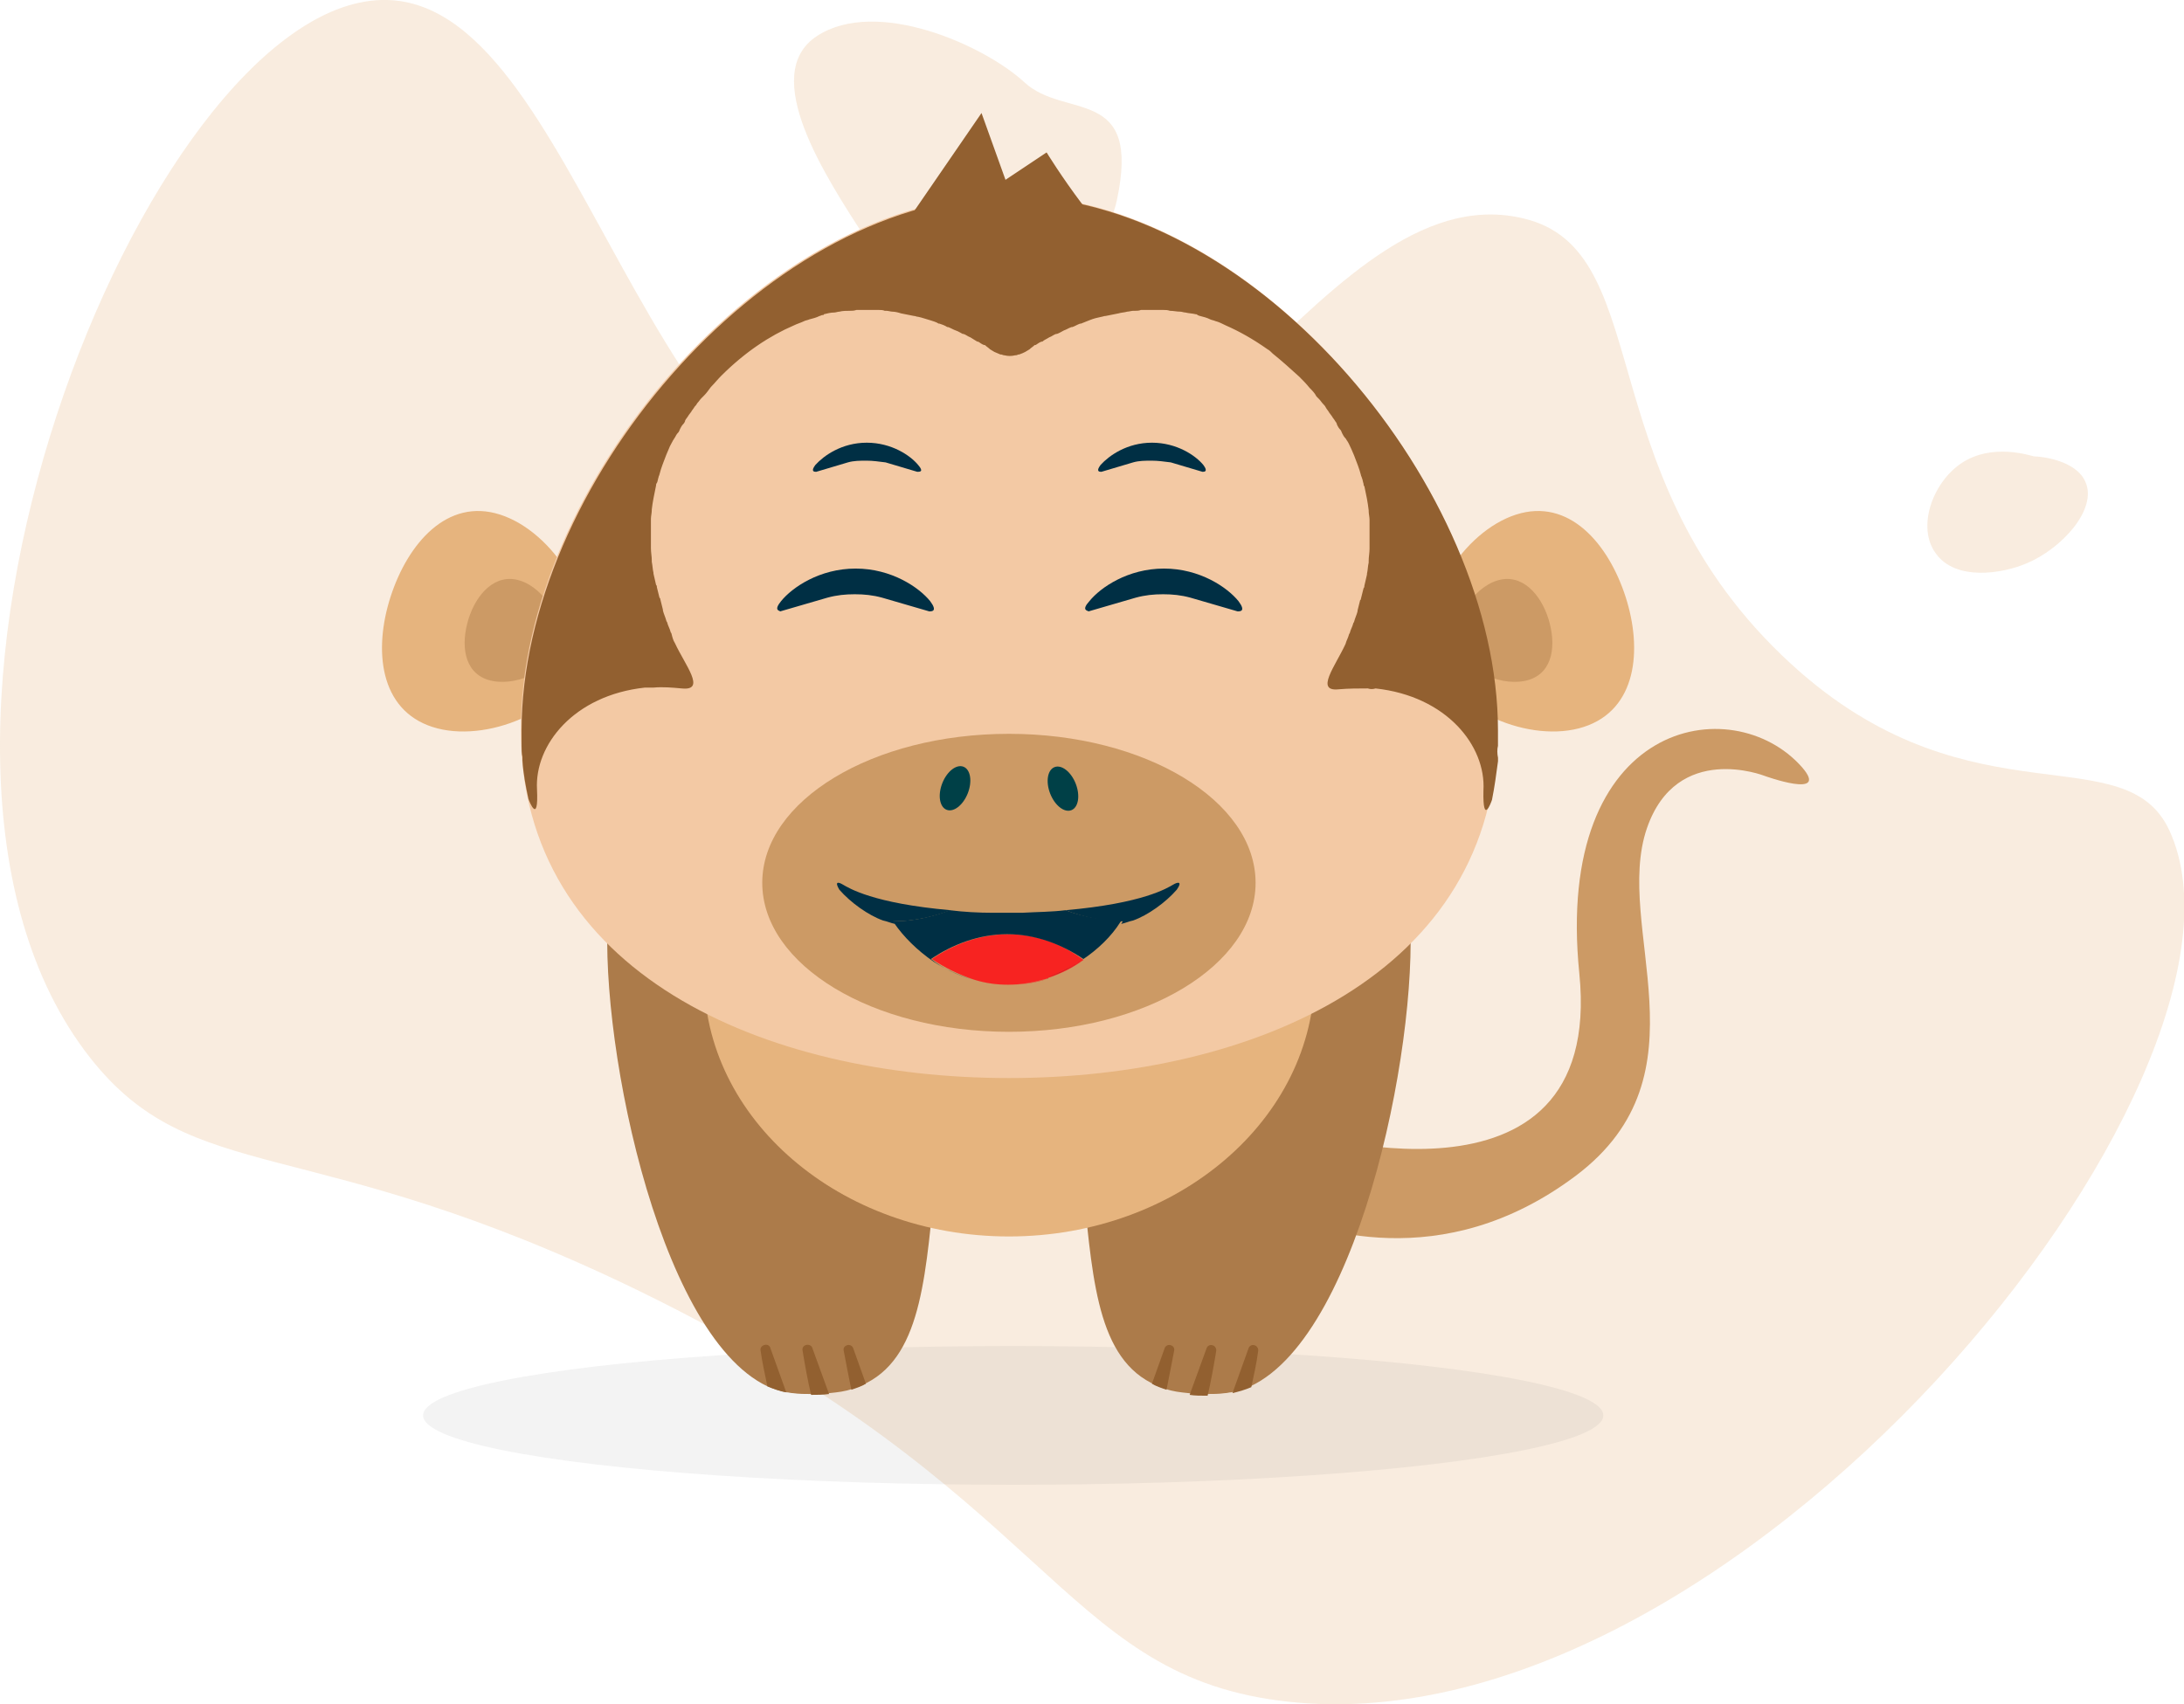 <?xml version="1.0" encoding="utf-8"?>
<!-- Generator: Adobe Illustrator 23.1.1, SVG Export Plug-In . SVG Version: 6.00 Build 0)  -->
<svg version="1.1" id="Laag_1" xmlns="http://www.w3.org/2000/svg" xmlns:xlink="http://www.w3.org/1999/xlink" x="0px" y="0px"
	 viewBox="0 0 255 199" style="enable-background:new 0 0 255 199;" xml:space="preserve">
<style type="text/css">
	.st0{opacity:0.25;}
	.st1{fill:#E6B47E;enable-background:new    ;}
	.st2{opacity:5.000000e-02;}
	.st3{fill:#CC9A65;}
	.st4{fill:#AC7B4A;}
	.st5{fill:#926030;}
	.st6{fill:#E6B47E;}
	.st7{fill:#F3C9A4;}
	.st8{fill:#002F44;}
	.st9{fill:#F72321;}
	.st10{fill:#004047;}
</style>
<g class="st0">
	<path id="XMLID_35_" class="st1" d="M108,64.3C74.7,62,67.9-0.7,44.5,0C17.1,0.8-17.8,87.4,10.5,123.5
		c12.1,15.4,25.4,8.4,64.2,27.3c48,23.4,48.9,44.4,74.6,47.8c52.9,7,117.2-72.9,104-101.6c-5.1-11.1-22.8-0.8-43.1-18.5
		c-24.9-21.8-16.6-48.4-31.6-52.8C155.2,19,137.5,66.3,108,64.3z"/>
	<path id="XMLID_33_" class="st1" d="M95.4,4.2c-6.9,4.5,1.1,16.6,5.7,23.7c4.5,7,26.3,9.1,29.3-4.5c2.9-13.5-6.1-9.4-10.8-13.8
		C114.8,5.2,102.3-0.3,95.4,4.2z"/>
	<path id="XMLID_26_" class="st1" d="M229,54.1c-3.4,2.3-5.2,7.5-3,10.5c2.3,3.3,7.8,2.4,10.6,1.2c4.1-1.7,8.3-6.3,6.9-9.5
		c-1.1-2.6-5.3-3-6-3C237,53.2,232.6,51.7,229,54.1z"/>
</g>
<ellipse class="st2" cx="118.3" cy="165.3" rx="68.9" ry="8.1"/>
<g>
	<g>
		<g>
			<path class="st3" d="M151,132c0,0,36.4,11.5,33.4-18.3c-3-29.7,17.9-33.3,26-24.1c3.3,3.8-4.4,1-4.4,1s-10.2-4-13.7,6.1
				c-4,11.6,7.5,28.7-8.3,40.6c-15.7,11.8-30.6,6.2-35.5,4.3C143.6,139.7,151,132,151,132z"/>
			<g>
				<g>
					<path class="st4" d="M164.5,105.6c-1.6-15-12.2,1-27.3,2.6c-15,1.6-12.5,13.7-10.9,28.7c1.2,11.4,1.5,21.2,8.1,24.6
						c0.5,0.3,1.1,0.5,1.7,0.7c0.8,0.3,1.7,0.4,2.7,0.5c0.6,0.1,1.3,0.1,2.1,0.1c0.7,0,1.4,0,2.1-0.1c0.3,0,0.5-0.1,0.8-0.1
						c0.8-0.2,1.5-0.4,2.2-0.7C159.2,155.7,166,119.6,164.5,105.6z"/>
					<path class="st5" d="M137.1,157.7c-0.3,1.6-0.6,3.1-0.9,4.6c-0.6-0.2-1.2-0.4-1.7-0.7l1.5-4.2
						C136.3,156.8,137.2,157.1,137.1,157.7z M140.9,157.4l-2,5.5c0.6,0.1,1.3,0.1,2.1,0.1c0.4-1.7,0.7-3.4,1-5.2
						C142.1,157.1,141.2,156.8,140.9,157.4z M145.8,157.4l-1.9,5.3c0.8-0.2,1.5-0.4,2.2-0.7c0.3-1.4,0.6-2.7,0.8-4.2
						C147,157.1,146.1,156.8,145.8,157.4z"/>
				</g>
				<g>
					<path class="st4" d="M71.1,105.6c1.6-15,12.2,1,27.3,2.6c15,1.6,12.5,13.7,10.9,28.7c-1.2,11.4-1.5,21.2-8.1,24.6
						c-0.5,0.3-1.1,0.5-1.7,0.7c-0.8,0.3-1.7,0.4-2.7,0.5c-0.6,0.1-1.3,0.1-2.1,0.1c-0.7,0-1.4,0-2.1-0.1c-0.3,0-0.5-0.1-0.8-0.1
						c-0.8-0.2-1.5-0.4-2.2-0.7C76.5,155.7,69.6,119.6,71.1,105.6z"/>
					<path class="st5" d="M99.6,157.4l1.5,4.2c-0.5,0.3-1.1,0.5-1.7,0.7c-0.3-1.5-0.6-3-0.9-4.6C98.4,157.1,99.3,156.8,99.6,157.4z
						 M93.7,157.7c0.3,1.8,0.6,3.5,1,5.2c0.7,0,1.4,0,2.1-0.1l-2-5.5C94.4,156.8,93.6,157.1,93.7,157.7z M88.8,157.7
						c0.2,1.4,0.5,2.8,0.8,4.2c0.7,0.3,1.5,0.6,2.2,0.7l-1.9-5.3C89.6,156.8,88.7,157.1,88.8,157.7z"/>
				</g>
				<g>
					<path class="st6" d="M117.8,144.4c19.7,0,35.7-13.7,35.7-30.6c0-1.6-0.2-3.2-0.4-4.8c-10.2-4.5-22.3-6.6-34.4-6.6
						c-12.9,0-25.7,2.4-36.2,7.4c-0.2,1.3-0.3,2.6-0.3,4C82.1,130.7,98.1,144.4,117.8,144.4z"/>
					<path class="st6" d="M96.9,136.8c-0.8-0.3-1.4,0.8-0.7,1.3c6,3.9,13.5,6.2,21.6,6.2s15.6-2.3,21.6-6.2c0.7-0.5,0.1-1.6-0.7-1.3
						c-6.2,2.5-13.3,3.9-20.9,3.9S103.2,139.4,96.9,136.8z"/>
				</g>
			</g>
			<g>
				<path class="st6" d="M50.5,84.9c-6.2-2-6.9-9-4.9-15.2s6.6-11.6,12.8-9.6c6.2,2,11.6,10.5,9.7,16.7C66.1,83,56.7,86.9,50.5,84.9
					z"/>
				<path class="st3" d="M57,79.4c-2.9-0.9-3.2-4.2-2.3-7.1s3.1-5.4,6-4.5s5.4,4.9,4.5,7.8S59.9,80.3,57,79.4z"/>
			</g>
			<g>
				<path class="st6" d="M184.9,84.9c6.2-2,6.9-9,4.9-15.2c-2-6.2-6.6-11.6-12.8-9.6c-6.2,2-11.6,10.5-9.7,16.7
					C169.4,83,178.7,86.9,184.9,84.9z"/>
				<path class="st3" d="M178.5,79.4c2.9-0.9,3.2-4.2,2.3-7.1c-0.9-2.9-3.1-5.4-6-4.5c-2.9,0.9-5.4,4.9-4.5,7.8
					C171.2,78.5,175.6,80.3,178.5,79.4z"/>
			</g>
			<g>
				<path class="st7" d="M174.8,85.2c0,28.5-28.5,40.7-57,40.7s-57-12.2-57-40.7s28.5-62.4,57-62.4S174.8,56.8,174.8,85.2z"/>
			</g>
			<g>
				<ellipse class="st3" cx="117.8" cy="103.1" rx="28.8" ry="17.4"/>
				<g>
					<g>
						<path class="st8" d="M122.5,114.2c-0.1,0-0.1,0-0.2,0.1C122.3,114.2,122.4,114.2,122.5,114.2z"/>
						<path class="st9" d="M122.5,114.2C122.5,114.2,122.5,114.2,122.5,114.2C122.5,114.2,122.5,114.2,122.5,114.2z"/>
						<path class="st9" d="M113.8,114.4c1.3,0.4,2.6,0.6,4,0.6c1.6,0,3.1-0.3,4.5-0.7c-1.4,0.5-3,0.7-4.5,0.7
							C116.3,115,115,114.8,113.8,114.4z"/>
						<path class="st9" d="M117.7,109.1c-3.3,0-6.4,1.2-8.9,2.9c1.5,1,3.1,1.8,4.9,2.4c1.3,0.4,2.6,0.6,4,0.6c1.6,0,3.1-0.3,4.5-0.7
							c0.1,0,0.1,0,0.2-0.1c0,0,0,0,0,0c1.5-0.5,2.9-1.2,4.1-2.1C124.1,110.3,121.1,109.1,117.7,109.1z"/>
						<g>
							<path class="st8" d="M137,103.3c-0.7,0.4-3.5,2.2-12.6,3c2.1,0.8,4.4,1.3,6.7,1.3c-0.1,0.1-0.1,0.2-0.2,0.3
								c0.5-0.1,0.9-0.3,1.4-0.4c1.7-0.6,3.8-2.1,5.1-3.6C138.1,102.9,137.5,103,137,103.3z"/>
							<path class="st8" d="M98.4,103.3c0.7,0.4,3.5,2.2,12.6,3c-2.1,0.8-4.4,1.3-6.7,1.3c0.1,0.1,0.1,0.2,0.2,0.3
								c-0.5-0.1-0.9-0.3-1.4-0.4c-1.7-0.6-3.8-2.1-5.1-3.6C97.4,102.9,97.9,103,98.4,103.3z"/>
							<path class="st8" d="M124.4,106.3c-1.6,0.2-3.3,0.2-5.1,0.3c-0.3,0-0.6,0-0.9,0c-0.2,0-0.4,0-0.7,0c-0.2,0-0.4,0-0.7,0
								c-0.3,0-0.6,0-1,0c-1.8,0-3.5-0.1-5.1-0.3c-2.1,0.8-4.4,1.3-6.7,1.3c0,0.1,0.1,0.2,0.2,0.2c1.1,1.6,2.7,3.2,4.6,4.5
								c1.4,0.9,2.9,1.6,4.6,2.1c-1.8-0.5-3.5-1.3-4.9-2.4c2.5-1.7,5.6-2.9,8.9-2.9c3.3,0,6.4,1.2,8.9,2.9c-1.3,0.9-2.6,1.6-4.1,2.1
								c1.4-0.5,2.6-1.1,3.8-1.9c2-1.3,3.6-2.9,4.6-4.5c0.1-0.1,0.1-0.2,0.2-0.3C128.8,107.5,126.6,107.1,124.4,106.3z"/>
						</g>
					</g>
				</g>
			</g>
			<ellipse transform="matrix(0.365 -0.931 0.931 0.365 -14.934 162.246)" class="st10" cx="111.5" cy="92.1" rx="2.7" ry="1.6"/>
			<ellipse transform="matrix(0.931 -0.365 0.365 0.931 -25.045 51.654)" class="st10" cx="124.1" cy="92.1" rx="1.6" ry="2.7"/>
			<path class="st5" d="M174.9,87.1c0-0.1,0-0.2,0-0.3c0-0.5,0-1,0-1.5c0-28.1-27.9-61.6-56-62.4l-1,0l-1,0
				c-28.1,0.8-56,34.2-56,62.4c0,0.5,0,1,0,1.5c0,0.1,0,0.2,0,0.3c0,0,0,0,0,0c0,0.4,0,0.9,0.1,1.3c0,0,0,0,0,0c0,0.1,0,0.3,0,0.4
				c0,0,0,0,0,0c0.1,1.6,0.4,3.1,0.7,4.5c0.1,0.3,1.2,3.1,1-1.1c-0.3-5.2,4.3-11,12.6-11.9c0.3,0,0.6,0,0.9,0c0,0,0.1,0,0.1,0
				c1.1-0.1,2.2,0,3.3,0.1c2.9,0.3,0.4-2.7-0.8-5.3c-0.2-0.3-0.3-0.7-0.4-1.1c0-0.1-0.1-0.1-0.1-0.2c-0.1-0.4-0.3-0.7-0.4-1.1
				c0-0.1-0.1-0.1-0.1-0.2c-0.1-0.4-0.3-0.8-0.4-1.2c0,0,0-0.1,0-0.1c-0.1-0.4-0.2-0.8-0.3-1.2c0-0.1,0-0.1-0.1-0.2
				c-0.1-0.4-0.2-0.8-0.3-1.2c0-0.1,0-0.2-0.1-0.3c-0.1-0.4-0.2-0.9-0.3-1.3c0,0,0-0.1,0-0.1c-0.1-0.4-0.1-0.8-0.2-1.3
				c0-0.1,0-0.1,0-0.2c0-0.4-0.1-0.9-0.1-1.4c0-0.1,0-0.2,0-0.4c0-0.2,0-0.4,0-0.6c0-0.1,0-0.3,0-0.4c0-0.2,0-0.4,0-0.6
				c0-0.1,0-0.3,0-0.4c0-0.2,0-0.5,0-0.7c0-0.1,0-0.2,0-0.3c0-0.3,0.1-0.7,0.1-1c0,0,0-0.1,0-0.1c0.1-0.9,0.3-1.8,0.5-2.8
				c0-0.1,0-0.2,0.1-0.3c0.1-0.2,0.1-0.4,0.2-0.7c0-0.1,0.1-0.2,0.1-0.3c0.2-0.8,0.5-1.5,0.8-2.3c0.1-0.2,0.2-0.5,0.3-0.7
				c0,0,0,0,0,0c0.1-0.3,0.3-0.6,0.5-1c0.1-0.1,0.1-0.2,0.2-0.3c0.1-0.2,0.2-0.4,0.4-0.6c0.1-0.1,0.1-0.2,0.2-0.4
				c0.1-0.2,0.2-0.4,0.4-0.6c0.1-0.1,0.2-0.3,0.2-0.4c0.1-0.2,0.3-0.4,0.4-0.6c0.1-0.1,0.2-0.3,0.3-0.4c0.1-0.2,0.3-0.4,0.4-0.6
				c0.1-0.1,0.2-0.2,0.3-0.4c0.2-0.2,0.3-0.4,0.5-0.6c0.1-0.1,0.2-0.2,0.3-0.3c0.3-0.3,0.5-0.6,0.8-1c0.4-0.4,0.8-0.9,1.2-1.3
				c2.8-2.8,5.7-4.7,8.5-5.9c0.4-0.2,0.8-0.3,1.2-0.5c0.2-0.1,0.4-0.1,0.6-0.2c0.4-0.1,0.8-0.2,1.2-0.4c0.1,0,0.2-0.1,0.3-0.1
				c0.1,0,0.2,0,0.2-0.1c0.4-0.1,0.8-0.2,1.2-0.2c0.2,0,0.4-0.1,0.6-0.1c0.4-0.1,0.8-0.1,1.2-0.1c0,0,0,0,0,0c0.3,0,0.5,0,0.8-0.1
				c0.1,0,0.1,0,0.2,0c0.5,0,1,0,1.5,0c0.1,0,0.1,0,0.2,0c0.2,0,0.5,0,0.7,0c0.2,0,0.5,0,0.7,0.1c0.1,0,0.1,0,0.2,0
				c0.2,0,0.5,0.1,0.7,0.1c0.3,0,0.7,0.1,1,0.2c0,0,0,0,0,0c0.5,0.1,1,0.2,1.5,0.3c0,0,0,0,0,0c0.2,0,0.3,0.1,0.5,0.1
				c0.5,0.1,1,0.3,1.4,0.4c0,0,0,0,0,0c0.3,0.1,0.7,0.2,1,0.4c0,0,0.1,0,0.1,0c0.3,0.1,0.6,0.2,0.9,0.4c0,0,0,0,0.1,0
				c0.3,0.1,0.6,0.3,0.9,0.4c0,0,0,0,0,0c0.3,0.1,0.6,0.3,0.8,0.4c0,0,0.1,0,0.1,0c0.3,0.1,0.5,0.3,0.8,0.4c0,0,0,0,0,0
				c0.3,0.2,0.5,0.3,0.8,0.5c0,0,0,0,0.1,0c0.2,0.1,0.4,0.3,0.7,0.4c0,0,0,0,0.1,0c0.2,0.2,0.4,0.3,0.6,0.5c0.2,0.1,0.3,0.2,0.5,0.3
				c0,0,0,0,0,0c0.2,0.1,0.5,0.2,0.7,0.3c0,0,0.1,0,0.1,0c0.1,0,0.2,0.1,0.4,0.1c0.4,0.1,0.8,0.1,1.2,0c0.1,0,0.2,0,0.4-0.1
				c0,0,0.1,0,0.1,0c0.3-0.1,0.5-0.2,0.7-0.3c0,0,0,0,0,0c0.2-0.1,0.3-0.2,0.5-0.3c0.2-0.2,0.4-0.3,0.6-0.5c0,0,0,0,0.1,0
				c0.2-0.1,0.4-0.3,0.7-0.4c0,0,0,0,0.1,0c0.2-0.2,0.5-0.3,0.8-0.5c0,0,0,0,0,0c0.3-0.1,0.5-0.3,0.8-0.4c0,0,0.1,0,0.1,0
				c0.3-0.1,0.6-0.3,0.8-0.4c0,0,0,0,0,0c0.3-0.1,0.6-0.3,0.9-0.4c0,0,0,0,0.1,0c0.3-0.1,0.6-0.3,0.9-0.4c0,0,0.1,0,0.1,0
				c0.3-0.1,0.7-0.3,1-0.4l0,0c0.5-0.2,0.9-0.3,1.4-0.4c0.1,0,0.3-0.1,0.5-0.1c0,0,0,0,0,0c0.5-0.1,1-0.2,1.5-0.3c0,0,0,0,0,0
				c0.3-0.1,0.7-0.1,1-0.2c0.2,0,0.5-0.1,0.7-0.1c0.1,0,0.1,0,0.2,0c0.2,0,0.5,0,0.7-0.1c0.2,0,0.5,0,0.7,0c0.1,0,0.1,0,0.2,0
				c0.5,0,1,0,1.5,0c0.1,0,0.1,0,0.2,0c0.3,0,0.5,0,0.8,0.1c0,0,0,0,0,0c0.4,0,0.8,0.1,1.2,0.1c0.2,0,0.4,0.1,0.6,0.1
				c0.4,0.1,0.8,0.1,1.2,0.2c0.1,0,0.2,0,0.2,0.1c0.1,0,0.2,0.1,0.3,0.1c0.4,0.1,0.8,0.2,1.2,0.4c0.2,0.1,0.4,0.1,0.6,0.2
				c0.4,0.1,0.8,0.3,1.2,0.5c1.6,0.7,3.2,1.6,4.9,2.8c0.2,0.1,0.4,0.3,0.6,0.5c1,0.8,2,1.7,3.1,2.7c0.4,0.4,0.8,0.8,1.2,1.3
				c0.3,0.3,0.6,0.6,0.8,1c0.1,0.1,0.2,0.2,0.3,0.3c0.2,0.2,0.3,0.4,0.5,0.6c0.1,0.1,0.2,0.2,0.3,0.4c0.1,0.2,0.3,0.4,0.4,0.6
				c0.1,0.1,0.2,0.3,0.3,0.4c0.1,0.2,0.3,0.4,0.4,0.6c0.1,0.1,0.2,0.3,0.2,0.4c0.1,0.2,0.2,0.4,0.4,0.6c0.1,0.1,0.1,0.2,0.2,0.4
				c0.1,0.2,0.2,0.4,0.4,0.6c0.1,0.1,0.1,0.2,0.2,0.3c0.2,0.3,0.3,0.6,0.5,1c0,0,0,0,0,0c0.1,0.2,0.2,0.5,0.3,0.7
				c0.3,0.8,0.6,1.5,0.8,2.3c0,0.1,0.1,0.2,0.1,0.3c0.1,0.2,0.1,0.4,0.2,0.7c0,0.1,0,0.2,0.1,0.3c0.2,0.9,0.4,1.9,0.5,2.8
				c0,0,0,0.1,0,0.1c0,0.3,0.1,0.7,0.1,1c0,0.1,0,0.2,0,0.3c0,0.2,0,0.5,0,0.7c0,0.1,0,0.3,0,0.4c0,0.2,0,0.4,0,0.6
				c0,0.1,0,0.3,0,0.4c0,0.2,0,0.4,0,0.6c0,0.1,0,0.2,0,0.4c0,0.5-0.1,0.9-0.1,1.4c0,0.1,0,0.1,0,0.2c-0.1,0.4-0.1,0.9-0.2,1.3
				c0,0,0,0.1,0,0.1c-0.1,0.4-0.2,0.9-0.3,1.3c0,0.1,0,0.2-0.1,0.3c-0.1,0.4-0.2,0.8-0.3,1.2c0,0.1,0,0.1-0.1,0.2
				c-0.1,0.4-0.2,0.8-0.3,1.2c0,0,0,0.1,0,0.1c-0.1,0.4-0.3,0.8-0.4,1.2c0,0.1-0.1,0.1-0.1,0.2c-0.1,0.4-0.3,0.7-0.4,1.1
				c0,0.1-0.1,0.1-0.1,0.2c-0.1,0.4-0.3,0.7-0.4,1.1c-1.2,2.6-3.6,5.6-0.8,5.3c1.2-0.1,2.3-0.1,3.3-0.1c0,0,0.1,0,0.1,0
				c0.3,0.1,0.6,0.1,0.9,0c8.3,0.9,12.9,6.7,12.6,11.9c-0.1,4.2,0.9,1.4,1,1.1c0.3-1.5,0.5-3,0.7-4.5c0,0,0,0,0,0c0-0.1,0-0.3,0-0.4
				c0,0,0,0,0,0C174.8,88,174.8,87.5,174.9,87.1C174.9,87.1,174.9,87.1,174.9,87.1z"/>
		</g>
		<path class="st5" d="M100.7,32.1l6-7.4l7.9-11.5l2.8,7.8l4.8-3.2c0,0,6.9,11.3,12.5,14.4"/>
	</g>
	<g>
		<path class="st8" d="M140.5,54.3c-0.9-1.1-3.1-2.6-6-2.6c-2.9,0-5,1.5-6,2.6c-0.6,0.8-0.1,0.8,0.1,0.8l3.7-1.1
			c0.7-0.2,1.4-0.2,2.2-0.2c0.7,0,1.4,0.1,2.2,0.2l3.7,1.1C140.6,55.1,141.1,55.1,140.5,54.3z"/>
		<path class="st8" d="M107.2,54.3c-0.9-1.1-3.1-2.6-6-2.6c-2.9,0-5,1.5-6,2.6c-0.6,0.8-0.1,0.8,0.1,0.8l3.7-1.1
			c0.7-0.2,1.4-0.2,2.2-0.2c0.7,0,1.4,0.1,2.2,0.2l3.7,1.1C107.4,55.1,107.9,55.1,107.2,54.3z"/>
	</g>
	<g>
		<g>
			<path class="st8" d="M127.2,70.2c1.3-1.6,4.5-3.8,8.7-3.8c4.2,0,7.4,2.2,8.7,3.8c0.9,1.2,0.2,1.2-0.1,1.2l-5.5-1.6
				c-1.1-0.3-2.1-0.4-3.2-0.4c-1.1,0-2.1,0.1-3.2,0.4l-5.5,1.6C127,71.3,126.2,71.3,127.2,70.2z"/>
		</g>
		<g>
			<path class="st8" d="M91.2,70.2c1.3-1.6,4.5-3.8,8.7-3.8c4.2,0,7.4,2.2,8.7,3.8c0.9,1.2,0.2,1.2-0.1,1.2l-5.5-1.6
				c-1.1-0.3-2.1-0.4-3.2-0.4c-1.1,0-2.1,0.1-3.2,0.4l-5.5,1.6C91,71.3,90.3,71.3,91.2,70.2z"/>
		</g>
	</g>
</g>
</svg>
